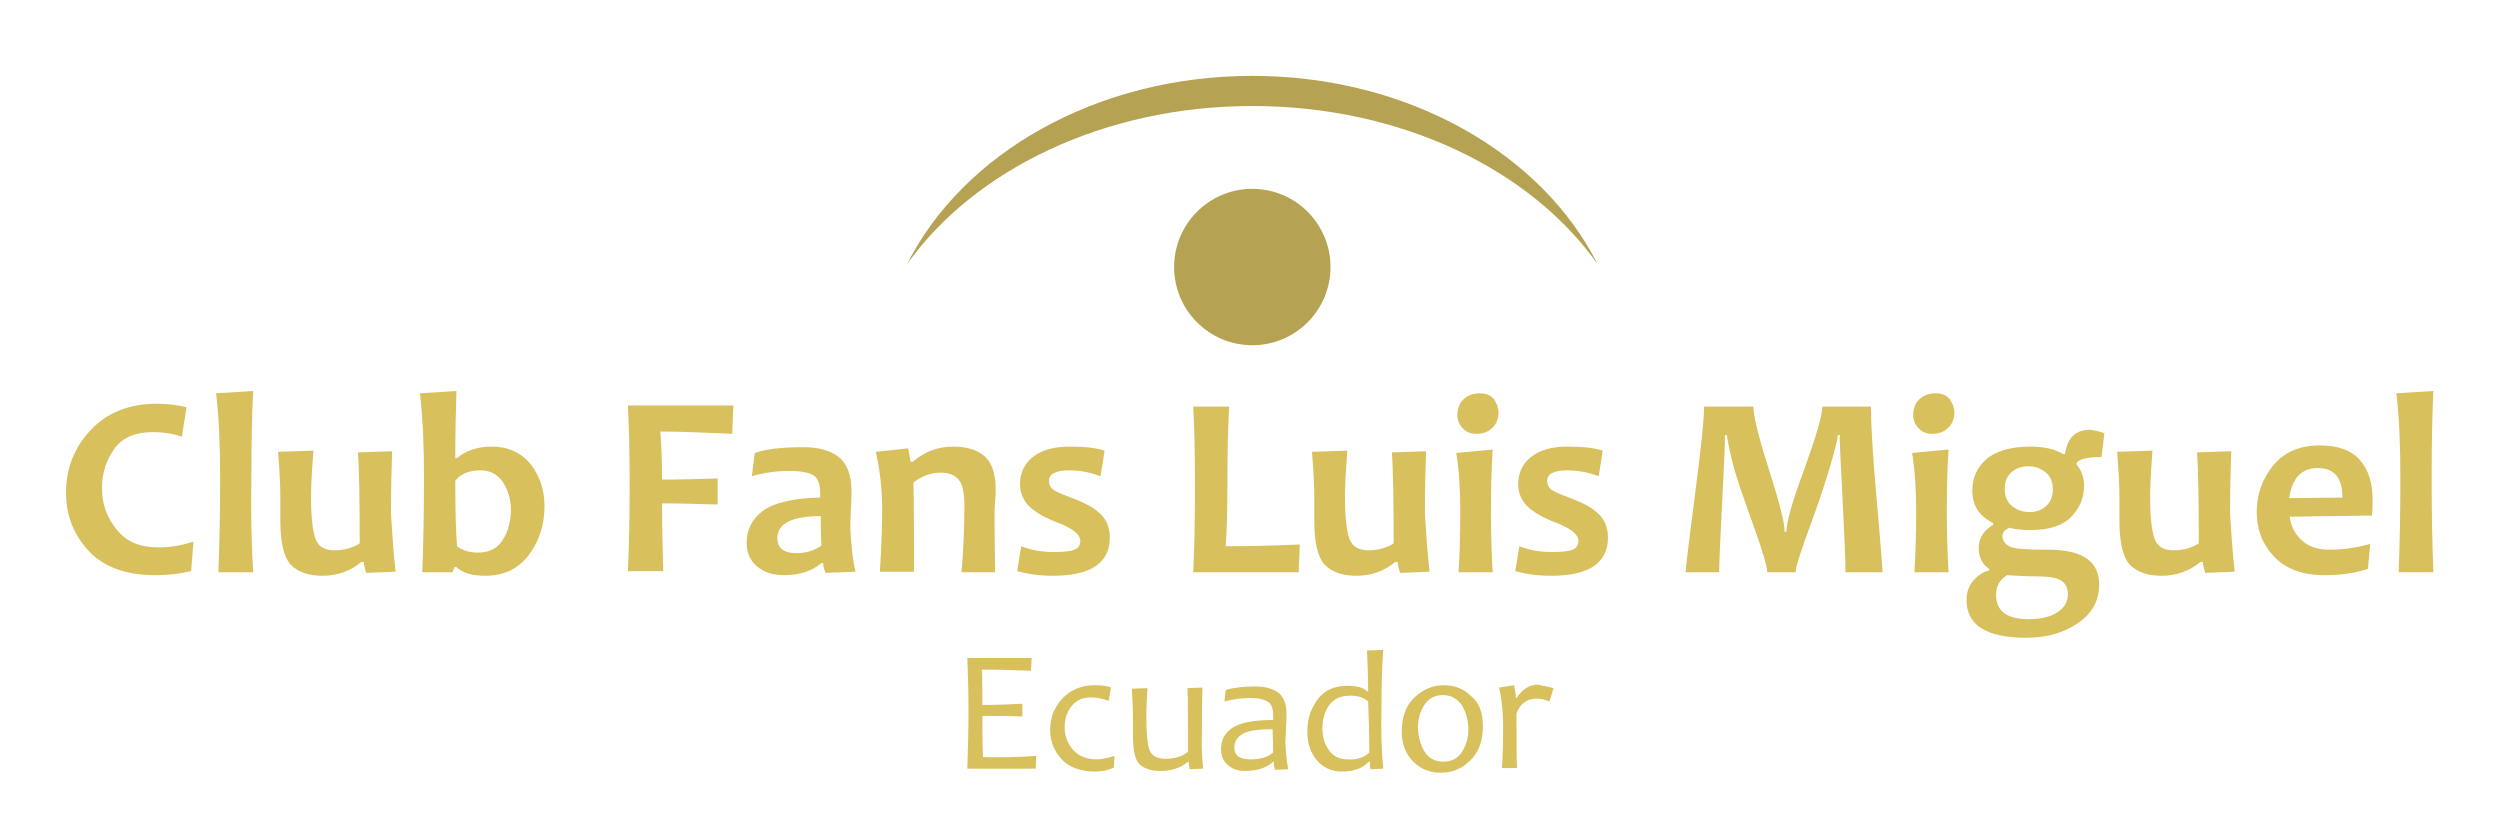 <?xml version="1.0" encoding="utf-8"?>
<!-- Generator: Adobe Illustrator 22.0.0, SVG Export Plug-In . SVG Version: 6.00 Build 0)  -->
<svg version="1.1" id="Capa_1" xmlns="http://www.w3.org/2000/svg" xmlns:xlink="http://www.w3.org/1999/xlink" x="0px" y="0px"
	 viewBox="0 0 431.6 141.5" style="enable-background:new 0 0 431.6 141.5;" xml:space="preserve">
<style type="text/css">
	.st0{fill:#D8C05D;}
	.st1{fill:#B5A252;}
</style>
<g>
	<path class="st0" d="M33.4,93.5l-0.4,5.1c-2.1,0.5-4.1,0.7-6.2,0.7c-5,0-8.9-1.4-11.5-4.2s-3.9-6.1-3.9-10.1
		c0-4.1,1.4-7.7,4.2-10.7c2.8-3,6.6-4.6,11.5-4.6c1.8,0,3.5,0.2,5.1,0.6l-0.8,5.1c-1.7-0.6-3.4-0.8-5-0.8c-3,0-5.2,0.9-6.6,2.8
		s-2.2,4.2-2.2,6.9c0,2.8,0.9,5.1,2.6,7.2s4.1,3,7.2,3C29.3,94.5,31.3,94.2,33.4,93.5z"/>
	<path class="st0" d="M43.7,98.8h-6c0.2-5,0.3-10.5,0.3-16.3c0-5.7-0.2-10.6-0.7-14.6l6.4-0.4c-0.2,4.1-0.3,9.1-0.3,14.9
		C43.3,88.3,43.4,93.8,43.7,98.8z"/>
	<path class="st0" d="M68.3,98.7l-5.1,0.2c-0.2-0.8-0.4-1.4-0.4-1.9h-0.4c-1.9,1.6-4.2,2.4-6.7,2.4c-2.4,0-4.2-0.6-5.5-1.9
		c-1.2-1.3-1.8-3.8-1.8-7.6c0-0.5,0-1.1,0-1.9c0-0.8,0-1.5,0-2.2c0-1.6-0.1-4.2-0.4-7.8l6.1-0.2c-0.2,2.8-0.4,5.5-0.4,8
		c0,3.6,0.3,6,0.8,7.3s1.6,1.9,3.2,1.9c1.7,0,3.2-0.4,4.4-1.2c0-7.7-0.1-12.9-0.3-15.7l5.9-0.2c-0.1,2.8-0.2,6.4-0.2,10.8
		C67.7,91.9,67.9,95.2,68.3,98.7z"/>
	<path class="st0" d="M94,87.4c0,3.2-0.9,6-2.7,8.4s-4.3,3.6-7.5,3.6c-2.3,0-4-0.5-5-1.5h-0.3l-0.4,0.9h-5.2
		c0.2-5.1,0.3-10.6,0.3-16.3c0-5.4-0.2-10.3-0.7-14.6l6.3-0.4c-0.1,3.4-0.2,7.3-0.2,11.6h0.3c1.5-1.3,3.5-2,6-2c2.8,0,5,1,6.7,3
		C93.2,82.2,94,84.6,94,87.4z M88.2,88c0-1.8-0.5-3.4-1.4-4.8c-0.9-1.3-2.2-2-3.8-2c-2,0-3.5,0.6-4.4,1.8c0,5,0.1,8.8,0.3,11.3
		c0.9,0.7,2.1,1.1,3.6,1.1c1.9,0,3.4-0.7,4.3-2.2C87.7,91.8,88.2,90,88.2,88z"/>
	<path class="st0" d="M126.6,70.1l-0.2,4.8c-4.6-0.2-8.7-0.4-12.4-0.4c0.2,2.5,0.3,5.3,0.3,8.3c2.8,0,6-0.1,9.6-0.2v4.5
		c-3.6-0.1-6.8-0.2-9.6-0.2c0,4.1,0.1,8,0.2,11.7h-6.1c0.2-4.4,0.3-9.4,0.3-15c0-5.3-0.1-9.9-0.3-13.6H126.6z"/>
	<path class="st0" d="M147.7,98.7l-5.2,0.2c-0.2-0.6-0.4-1.2-0.4-1.7h-0.3c-1.6,1.4-3.8,2.1-6.5,2.1c-1.8,0-3.4-0.5-4.6-1.5
		c-1.2-1-1.8-2.4-1.8-4.1c0-2.2,0.9-4.1,2.8-5.5c1.9-1.4,5.2-2.2,9.9-2.3c0-0.3,0-0.5,0-0.7c0-1.6-0.4-2.6-1.1-3.1
		c-0.8-0.5-2.2-0.8-4.2-0.8c-2.2,0-4.4,0.3-6.5,0.9l0.5-4c2-0.7,4.8-1,8.4-1c2.7,0,4.7,0.6,6.1,1.7c1.4,1.1,2.2,3.1,2.2,5.8
		c0,0.6,0,1.7-0.1,3.4s-0.1,2.7-0.1,3.3C147,94.3,147.2,96.8,147.7,98.7z M141.8,94.2c-0.1-2-0.1-3.7-0.1-5.1c-5,0-7.5,1.3-7.5,3.8
		c0,1.7,1.1,2.6,3.3,2.6C139.2,95.5,140.7,95,141.8,94.2z"/>
	<path class="st0" d="M171.8,98.8h-5.8c0.3-3.7,0.5-7.5,0.5-11.3c0-2.3-0.3-3.9-1-4.7c-0.7-0.8-1.7-1.2-3.1-1.2
		c-1.7,0-3.3,0.6-4.7,1.7c0.1,5.7,0.1,10.9,0.1,15.4h-5.9c0.3-4.6,0.4-8.2,0.4-10.8c0-3.5-0.4-6.8-1.1-9.9l5.6-0.6l0.4,2.3h0.4
		c2-1.7,4.3-2.6,6.9-2.6c2.3,0,4.1,0.5,5.4,1.6s2,3,2,5.9c0,0.4,0,1-0.1,1.7c0,0.7-0.1,1.4-0.1,2.2
		C171.7,90.5,171.7,93.9,171.8,98.8z"/>
	<path class="st0" d="M191.6,92.8c0,4.4-3.3,6.6-9.8,6.6c-2.4,0-4.4-0.3-6.2-0.8l0.7-4.3c1.8,0.7,3.7,1,5.5,1c1.8,0,3-0.1,3.7-0.4
		c0.7-0.3,1-0.8,1-1.5c0-1.1-1.2-2.1-3.7-3.1c-2.2-0.8-3.7-1.7-4.7-2.5c-1.3-1.1-2-2.5-2-4.2c0-1.9,0.7-3.5,2.2-4.7s3.6-1.8,6.3-1.8
		c2.6,0,4.6,0.2,6.1,0.7l-0.7,4.4c-1.7-0.6-3.4-1-5.4-1c-2.3,0-3.5,0.6-3.5,1.8c0,0.6,0.2,1.1,0.7,1.5c0.5,0.4,1.5,0.8,3.1,1.4
		c2.1,0.8,3.7,1.6,4.6,2.4C190.9,89.4,191.6,90.9,191.6,92.8z"/>
	<path class="st0" d="M224.4,94l-0.2,4.8H206c0.2-4,0.3-9,0.3-15c0-5.5-0.1-10.1-0.3-13.6h6.2c-0.2,3.3-0.3,7.9-0.3,13.6
		c0,4.4-0.1,7.9-0.3,10.5C215.7,94.3,219.9,94.2,224.4,94z"/>
	<path class="st0" d="M246.8,98.7l-5.1,0.2c-0.2-0.8-0.4-1.4-0.4-1.9h-0.4c-1.9,1.6-4.2,2.4-6.7,2.4c-2.4,0-4.2-0.6-5.5-1.9
		c-1.2-1.3-1.8-3.8-1.8-7.6c0-0.5,0-1.1,0-1.9c0-0.8,0-1.5,0-2.2c0-1.6-0.1-4.2-0.4-7.8l6.1-0.2c-0.2,2.8-0.4,5.5-0.4,8
		c0,3.6,0.3,6,0.8,7.3s1.6,1.9,3.2,1.9c1.7,0,3.2-0.4,4.4-1.2c0-7.7-0.1-12.9-0.3-15.7l5.9-0.2c-0.1,2.8-0.2,6.4-0.2,10.8
		C246.2,91.9,246.4,95.2,246.8,98.7z"/>
	<path class="st0" d="M257.7,98.8h-5.9c0.2-3,0.3-6.5,0.3-10.4c0-3.9-0.2-7.3-0.7-10.2l6.3-0.6c-0.2,2.8-0.3,6.5-0.3,10.9
		C257.4,92.1,257.5,95.6,257.7,98.8z M258.7,71.2c0,1-0.3,1.9-1,2.6c-0.7,0.7-1.6,1.1-2.8,1.1c-1,0-1.8-0.3-2.4-1
		c-0.6-0.6-0.9-1.4-0.9-2.3c0-1,0.3-1.9,1-2.6c0.7-0.7,1.6-1.1,2.9-1.1c1,0,1.8,0.3,2.4,1C258.4,69.6,258.7,70.4,258.7,71.2z"/>
	<path class="st0" d="M277.6,92.8c0,4.4-3.3,6.6-9.8,6.6c-2.4,0-4.4-0.3-6.2-0.8l0.7-4.3c1.8,0.7,3.7,1,5.5,1c1.8,0,3-0.1,3.7-0.4
		c0.7-0.3,1-0.8,1-1.5c0-1.1-1.2-2.1-3.7-3.1c-2.2-0.8-3.7-1.7-4.7-2.5c-1.3-1.1-2-2.5-2-4.2c0-1.9,0.7-3.5,2.2-4.7s3.6-1.8,6.3-1.8
		c2.6,0,4.6,0.2,6.1,0.7l-0.7,4.4c-1.7-0.6-3.4-1-5.4-1c-2.3,0-3.5,0.6-3.5,1.8c0,0.6,0.2,1.1,0.7,1.5c0.5,0.4,1.5,0.8,3.1,1.4
		c2.1,0.8,3.7,1.6,4.6,2.4C276.9,89.4,277.6,90.9,277.6,92.8z"/>
	<path class="st0" d="M325,98.8h-6.4c0-2.5-0.2-6.7-0.5-12.6c-0.3-5.9-0.5-9.6-0.5-11.1h-0.3c-0.1,0.9-0.5,2.5-1.2,4.9
		s-1.8,5.9-3.5,10.5c-1.7,4.6-2.6,7.4-2.6,8.3h-4.9c0-0.9-0.8-3.7-2.5-8.4s-2.8-7.9-3.3-9.8s-0.9-3.7-1.2-5.5h-0.3
		c0,1.8-0.2,5.8-0.5,11.8s-0.5,10-0.5,11.9H291c0-0.4,0.5-4.8,1.6-13.2c1.1-8.4,1.6-13.5,1.6-15.4h8.5c0,1.6,0.9,5.3,2.7,10.9
		c1.8,5.6,2.7,9.2,2.7,10.7h0.3c0-1.6,1-5.2,3.1-10.8c2-5.6,3.1-9.2,3.1-10.8h8.4c0,3,0.3,8.4,1,16.2C324.7,94.2,325,98.3,325,98.8z
		"/>
	<path class="st0" d="M336.4,98.8h-5.9c0.2-3,0.3-6.5,0.3-10.4c0-3.9-0.2-7.3-0.7-10.2l6.3-0.6c-0.2,2.8-0.3,6.5-0.3,10.9
		C336.1,92.1,336.2,95.6,336.4,98.8z M337.4,71.2c0,1-0.3,1.9-1,2.6c-0.7,0.7-1.6,1.1-2.8,1.1c-1,0-1.8-0.3-2.4-1
		c-0.6-0.6-0.9-1.4-0.9-2.3c0-1,0.3-1.9,1-2.6c0.7-0.7,1.6-1.1,2.9-1.1c1,0,1.8,0.3,2.4,1C337.1,69.6,337.4,70.4,337.4,71.2z"/>
	<path class="st0" d="M363.3,74.8l-0.5,4.1c-2.3,0-3.7,0.3-4.3,1v0.3c0.9,1.1,1.3,2.3,1.3,3.7c0,2.1-0.8,3.9-2.3,5.4
		c-1.5,1.5-3.8,2.2-6.9,2.2c-1.5,0-2.7-0.1-3.7-0.4c-0.8,0.4-1.2,0.8-1.2,1.4c0,0.9,0.5,1.5,1.4,1.9s3.1,0.5,6.5,0.5
		c5.9,0,8.8,2,8.8,6c0,2.8-1.2,5-3.7,6.7s-5.4,2.5-8.9,2.5c-6.9,0-10.3-2.2-10.3-6.5c0-1.3,0.4-2.5,1.2-3.4c0.8-0.9,1.7-1.5,2.7-1.7
		v-0.3c-1.2-0.8-1.8-2-1.8-3.6c0-1.6,0.8-3,2.5-4v-0.3c-2.4-1.2-3.6-3-3.6-5.6c0-2.2,0.8-4,2.4-5.4s4.2-2.2,7.6-2.2
		c2.3,0,4.2,0.4,5.7,1.3h0.3c0.4-2.8,1.8-4.2,4.3-4.2C361.7,74.3,362.6,74.5,363.3,74.8z M357,102.6c0-1.1-0.4-1.9-1.2-2.4
		c-0.8-0.5-2.3-0.7-4.3-0.7c-1.6,0-3.3-0.1-5-0.2c-1.3,0.8-1.9,1.9-1.9,3.4c0,2.8,1.9,4.2,5.6,4.2c2.1,0,3.8-0.4,5-1.2
		S357,103.9,357,102.6z M354.4,84.5c0-1.3-0.4-2.3-1.3-3s-1.8-1-2.9-1s-2.1,0.3-2.9,1c-0.8,0.7-1.2,1.6-1.2,2.9c0,1.3,0.4,2.3,1.3,3
		s1.8,1,3,1c1.1,0,2-0.3,2.8-1C354,86.7,354.4,85.7,354.4,84.5z"/>
	<path class="st0" d="M385.8,98.7l-5.1,0.2c-0.2-0.8-0.4-1.4-0.4-1.9h-0.4c-1.9,1.6-4.2,2.4-6.7,2.4c-2.4,0-4.2-0.6-5.5-1.9
		c-1.2-1.3-1.8-3.8-1.8-7.6c0-0.5,0-1.1,0-1.9c0-0.8,0-1.5,0-2.2c0-1.6-0.1-4.2-0.4-7.8l6.1-0.2c-0.2,2.8-0.4,5.5-0.4,8
		c0,3.6,0.3,6,0.8,7.3s1.6,1.9,3.2,1.9c1.7,0,3.2-0.4,4.4-1.2c0-7.7-0.1-12.9-0.3-15.7l5.9-0.2c-0.1,2.8-0.2,6.4-0.2,10.8
		C385.2,91.9,385.4,95.2,385.8,98.7z"/>
	<path class="st0" d="M409.6,86.1c0,0.7,0,1.7-0.1,2.9l-14.2,0.2c0.2,1.7,0.9,3,2.1,4.1s2.8,1.6,4.8,1.6c2.2,0,4.5-0.3,7-1l-0.4,4.3
		c-2,0.7-4.5,1.1-7.5,1.1c-3.8,0-6.7-1.1-8.7-3.2s-3-4.7-3-7.7c0-3.1,1-5.8,2.9-8.1c1.9-2.3,4.6-3.4,8-3.4c3.1,0,5.4,0.8,6.9,2.5
		S409.6,83.4,409.6,86.1z M404.4,85.9c0-3.4-1.4-5.1-4.3-5.1c-2.7,0-4.4,1.7-4.9,5.2L404.4,85.9z"/>
	<path class="st0" d="M420.1,98.8h-6c0.2-5,0.3-10.5,0.3-16.3c0-5.7-0.2-10.6-0.7-14.6l6.4-0.4c-0.2,4.1-0.3,9.1-0.3,14.9
		C419.8,88.3,419.9,93.8,420.1,98.8z"/>
</g>
<g>
	<path class="st0" d="M178.9,130.5l-0.1,2.2H167c0.1-3,0.2-6.4,0.2-10c0-3.4-0.1-6.5-0.2-9.1h11.1l-0.1,2.2
		c-2.7-0.1-5.5-0.2-8.5-0.2c0.1,1.5,0.1,3.6,0.1,6.1c2.6,0,4.9-0.1,6.9-0.2v2.2c-2.2-0.1-4.5-0.1-6.9-0.1c0,2.5,0,4.9,0.1,7.1
		C172.9,130.8,176,130.7,178.9,130.5z"/>
	<path class="st0" d="M192.4,130.5l-0.1,2c-0.8,0.4-1.9,0.7-3.2,0.7c-2.5,0-4.5-0.7-5.8-2.1s-2-3.1-2-5.1c0-2.1,0.7-3.9,2.1-5.4
		s3.3-2.3,5.6-2.3c1.2,0,2.1,0.1,2.8,0.4l-0.4,2.3c-1-0.4-2.1-0.6-3.1-0.6c-1.4,0-2.5,0.5-3.3,1.5s-1.2,2.2-1.2,3.6
		c0,1.6,0.5,2.9,1.5,4s2.4,1.6,4.1,1.6C190.1,131.1,191.1,130.9,192.4,130.5z"/>
	<path class="st0" d="M207.7,132.7l-2.3,0.1c-0.1-0.5-0.2-1-0.2-1.3h-0.1c-1.3,1.1-2.9,1.6-4.7,1.6c-1.7,0-2.9-0.4-3.7-1.2
		c-0.8-0.8-1.1-2.5-1.1-4.9c0-0.4,0-0.9,0-1.6s0-1.2,0-1.4c0-1.4-0.1-3.1-0.2-5.1l2.7-0.1c-0.1,1.9-0.2,3.5-0.2,4.8
		c0,3.1,0.2,5.1,0.6,6c0.4,0.9,1.3,1.4,2.7,1.4c1.6,0,2.9-0.4,3.9-1.2c0-5.4,0-9.1-0.1-11l2.6-0.1c-0.1,1.8-0.1,4.4-0.1,7.6
		C207.4,128.5,207.5,130.6,207.7,132.7z"/>
	<path class="st0" d="M222.4,132.8l-2.3,0.1c-0.1-0.5-0.2-0.9-0.2-1.4h-0.1c-1.2,1.1-2.8,1.6-4.9,1.6c-1.1,0-2.1-0.3-2.9-1
		c-0.8-0.7-1.2-1.6-1.2-2.8c0-1.5,0.6-2.7,1.9-3.6c1.3-0.9,3.6-1.4,7.1-1.4c0-0.2,0-0.5,0-0.8c0-1.2-0.3-2-1-2.4s-1.6-0.6-2.9-0.6
		c-1.5,0-3,0.2-4.5,0.6l0.2-2c1.5-0.4,3.1-0.6,5.1-0.6c1.7,0,3.1,0.4,4,1.1c0.9,0.7,1.4,1.9,1.4,3.7c0,0.5,0,1.3-0.1,2.5
		c0,1.2-0.1,2-0.1,2.4C222,129.8,222.1,131.4,222.4,132.8z M219.8,129.9c0-1.5-0.1-2.8-0.1-4c-1.8,0-3.2,0.1-4.2,0.4
		c-1.6,0.5-2.4,1.4-2.4,2.8c0,1.3,0.9,2,2.8,2C217.6,131.1,218.9,130.7,219.8,129.9z"/>
	<path class="st0" d="M238.8,132.7l-2.2,0.1c-0.1-0.4-0.1-0.9-0.1-1.3h-0.2c-1,1.1-2.5,1.7-4.6,1.7c-1.9,0-3.3-0.7-4.4-2
		s-1.6-3-1.6-4.9c0-2.2,0.6-4,1.8-5.6s2.9-2.3,5.2-2.3c1.6,0,2.7,0.3,3.4,1h0.1c0-2.4-0.1-4.8-0.2-7.1l2.8-0.1
		c-0.2,2.5-0.3,5.7-0.3,9.7C238.4,125.9,238.5,129.5,238.8,132.7z M236.4,129.9c0-3-0.1-6-0.2-8.8c-0.8-0.7-1.8-1-3-1
		c-1.7,0-2.9,0.5-3.7,1.6c-0.8,1.1-1.2,2.5-1.2,4.1c0,1.5,0.4,2.7,1.2,3.8s1.9,1.5,3.2,1.5C234.4,131.2,235.6,130.7,236.4,129.9z"/>
	<path class="st0" d="M256,125.4c0,2.5-0.7,4.5-2.2,5.9c-1.4,1.4-3.1,2.1-5.1,2.1c-1.8,0-3.4-0.6-4.7-1.9s-2-3-2-5.2
		c0-2.5,0.7-4.5,2.2-5.9s3.1-2.1,5.1-2.1c1.8,0,3.4,0.6,4.7,1.9C255.4,121.3,256,123.1,256,125.4z M253.5,125.9
		c0-1.5-0.4-2.9-1.1-4.1c-0.8-1.2-1.9-1.8-3.3-1.8c-1.4,0-2.5,0.6-3.2,1.7s-1.1,2.4-1.1,3.9c0,1.5,0.4,2.9,1.1,4.1s1.9,1.8,3.3,1.8
		c1.4,0,2.5-0.6,3.2-1.7C253.1,128.7,253.5,127.4,253.5,125.9z"/>
	<path class="st0" d="M268.2,118.8l-0.7,2.3c-0.8-0.3-1.5-0.5-2.1-0.5c-1.8,0-3,0.9-3.6,2.6c0,4.5,0,7.6,0.1,9.4h-2.6
		c0.2-3.1,0.2-5.5,0.2-7.2c0-2.3-0.2-4.5-0.7-6.7l2.6-0.4c0.2,1.1,0.3,1.8,0.3,2.2h0.1c1.1-1.6,2.3-2.3,3.7-2.3
		C266.3,118.4,267.2,118.5,268.2,118.8z"/>
</g>
<circle class="st1" cx="216.2" cy="46.1" r="13.5"/>
<path class="st1" d="M216.2,18.3c25.7,0,48.1,11,59.6,27.3c-9.6-19.1-32.7-32.5-59.6-32.5s-50,13.4-59.6,32.5
	C168.1,29.4,190.5,18.3,216.2,18.3z"/>
</svg>
